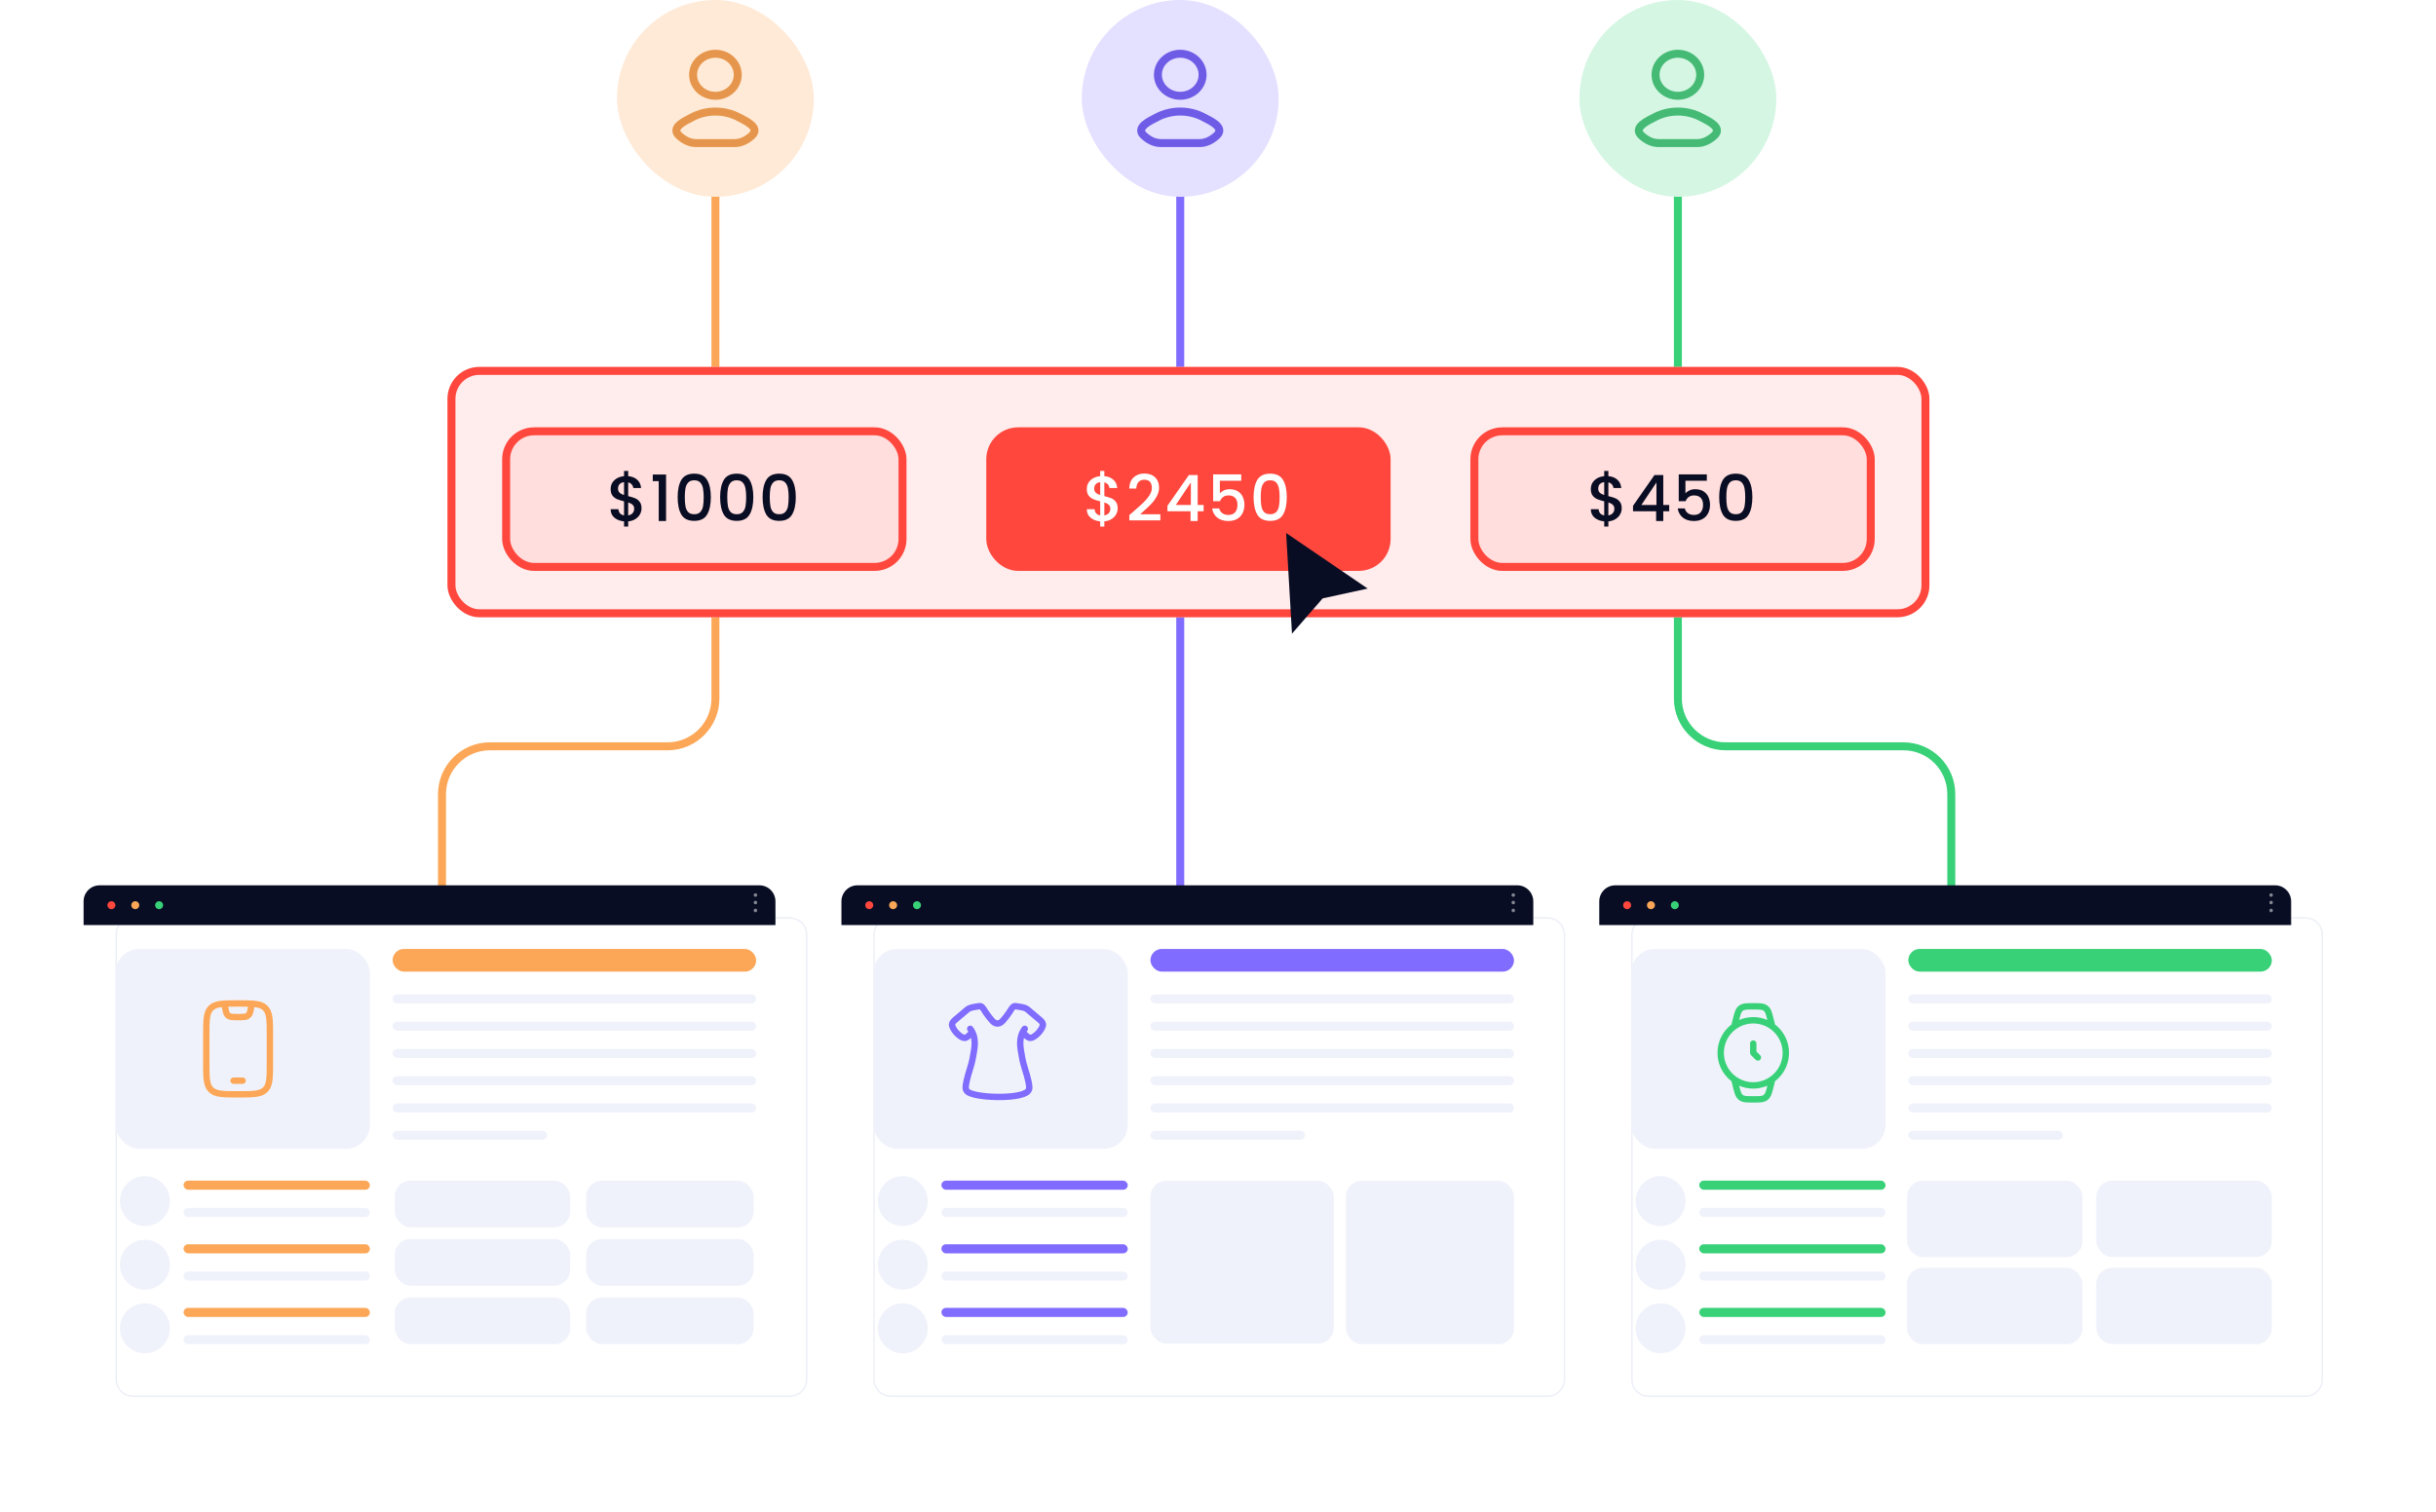 <svg width="612" height="380" viewBox="0 0 612 380" fill="none" xmlns="http://www.w3.org/2000/svg">
<path d="M296.514 45.337L296.514 229.433" stroke="#806CFE" stroke-width="2.004"/>
<path d="M421.534 45.337L421.534 175.506C421.534 182.147 426.918 187.53 433.559 187.53L478.202 187.53C484.843 187.53 490.226 192.914 490.226 199.555L490.226 233.554" stroke="#38D178" stroke-width="2.004"/>
<path d="M179.737 45.337L179.737 175.506C179.737 182.147 174.353 187.53 167.712 187.53L123.069 187.53C116.428 187.53 111.044 192.914 111.044 199.555L111.044 233.554" stroke="#FCA757" stroke-width="2.004"/>
<g filter="url(#filter0_b_9873_58403)">
<rect x="112.418" y="92.191" width="372.314" height="62.911" rx="8.017" fill="#FFEDED"/>
<rect x="113.42" y="93.193" width="370.309" height="60.907" rx="7.015" stroke="#FF473D" stroke-width="2.004"/>
</g>
<rect x="127.159" y="108.379" width="99.58" height="34.071" rx="7.015" fill="#FA534B" fill-opacity="0.1"/>
<rect x="127.159" y="108.379" width="99.58" height="34.071" rx="7.015" stroke="#FF473D" stroke-width="2.004"/>
<path d="M161.172 127.739C161.172 128.274 161.038 128.776 160.771 129.246C160.514 129.717 160.13 130.112 159.617 130.433C159.114 130.753 158.516 130.946 157.821 131.01V132.309H156.779V131.01C155.774 130.914 154.962 130.598 154.342 130.064C153.722 129.53 153.412 128.824 153.412 127.948H155.368C155.4 128.365 155.533 128.712 155.769 128.99C156.004 129.257 156.34 129.428 156.779 129.503V125.976C156.063 125.794 155.48 125.612 155.031 125.43C154.582 125.238 154.197 124.939 153.877 124.533C153.567 124.126 153.412 123.571 153.412 122.865C153.412 121.978 153.722 121.246 154.342 120.669C154.962 120.081 155.774 119.739 156.779 119.642V118.344H157.821V119.642C158.761 119.728 159.515 120.027 160.082 120.54C160.659 121.043 160.985 121.737 161.06 122.625H159.103C159.071 122.293 158.943 121.999 158.719 121.743C158.494 121.476 158.195 121.294 157.821 121.198V124.661C158.537 124.832 159.12 125.014 159.568 125.206C160.017 125.388 160.397 125.682 160.707 126.088C161.017 126.483 161.172 127.034 161.172 127.739ZM155.272 122.769C155.272 123.207 155.4 123.549 155.656 123.795C155.924 124.041 156.298 124.239 156.779 124.388V121.15C156.319 121.203 155.95 121.369 155.672 121.647C155.405 121.925 155.272 122.299 155.272 122.769ZM157.821 129.503C158.291 129.428 158.66 129.241 158.927 128.942C159.194 128.632 159.328 128.263 159.328 127.835C159.328 127.408 159.194 127.077 158.927 126.841C158.671 126.596 158.302 126.398 157.821 126.248V129.503ZM164 120.893V119.226H167.335V130.914H165.491V120.893H164ZM170.247 124.917C170.247 123.068 170.557 121.625 171.176 120.588C171.807 119.541 172.887 119.017 174.415 119.017C175.944 119.017 177.018 119.541 177.638 120.588C178.268 121.625 178.584 123.068 178.584 124.917C178.584 126.788 178.268 128.252 177.638 129.31C177.018 130.358 175.944 130.882 174.415 130.882C172.887 130.882 171.807 130.358 171.176 129.31C170.557 128.252 170.247 126.788 170.247 124.917ZM176.788 124.917C176.788 124.052 176.729 123.319 176.612 122.721C176.505 122.122 176.28 121.636 175.938 121.262C175.596 120.877 175.089 120.685 174.415 120.685C173.742 120.685 173.234 120.877 172.892 121.262C172.55 121.636 172.32 122.122 172.203 122.721C172.096 123.319 172.042 124.052 172.042 124.917C172.042 125.815 172.096 126.569 172.203 127.178C172.309 127.787 172.534 128.279 172.876 128.653C173.229 129.027 173.742 129.214 174.415 129.214C175.089 129.214 175.596 129.027 175.938 128.653C176.291 128.279 176.521 127.787 176.628 127.178C176.735 126.569 176.788 125.815 176.788 124.917ZM180.919 124.917C180.919 123.068 181.229 121.625 181.849 120.588C182.479 119.541 183.559 119.017 185.087 119.017C186.616 119.017 187.69 119.541 188.31 120.588C188.941 121.625 189.256 123.068 189.256 124.917C189.256 126.788 188.941 128.252 188.31 129.31C187.69 130.358 186.616 130.882 185.087 130.882C183.559 130.882 182.479 130.358 181.849 129.31C181.229 128.252 180.919 126.788 180.919 124.917ZM187.46 124.917C187.46 124.052 187.401 123.319 187.284 122.721C187.177 122.122 186.952 121.636 186.61 121.262C186.268 120.877 185.761 120.685 185.087 120.685C184.414 120.685 183.906 120.877 183.564 121.262C183.222 121.636 182.992 122.122 182.875 122.721C182.768 123.319 182.714 124.052 182.714 124.917C182.714 125.815 182.768 126.569 182.875 127.178C182.982 127.787 183.206 128.279 183.548 128.653C183.901 129.027 184.414 129.214 185.087 129.214C185.761 129.214 186.268 129.027 186.61 128.653C186.963 128.279 187.193 127.787 187.3 127.178C187.407 126.569 187.46 125.815 187.46 124.917ZM191.591 124.917C191.591 123.068 191.901 121.625 192.521 120.588C193.151 119.541 194.231 119.017 195.759 119.017C197.288 119.017 198.362 119.541 198.982 120.588C199.613 121.625 199.928 123.068 199.928 124.917C199.928 126.788 199.613 128.252 198.982 129.31C198.362 130.358 197.288 130.882 195.759 130.882C194.231 130.882 193.151 130.358 192.521 129.31C191.901 128.252 191.591 126.788 191.591 124.917ZM198.132 124.917C198.132 124.052 198.073 123.319 197.956 122.721C197.849 122.122 197.625 121.636 197.283 121.262C196.94 120.877 196.433 120.685 195.759 120.685C195.086 120.685 194.578 120.877 194.236 121.262C193.894 121.636 193.664 122.122 193.547 122.721C193.44 123.319 193.386 124.052 193.386 124.917C193.386 125.815 193.44 126.569 193.547 127.178C193.654 127.787 193.878 128.279 194.22 128.653C194.573 129.027 195.086 129.214 195.759 129.214C196.433 129.214 196.94 129.027 197.283 128.653C197.635 128.279 197.865 127.787 197.972 127.178C198.079 126.569 198.132 125.815 198.132 124.917Z" fill="#090D23"/>
<rect x="248.785" y="108.379" width="99.58" height="34.071" rx="7.015" fill="#FF473D"/>
<rect x="248.785" y="108.379" width="99.58" height="34.071" rx="7.015" stroke="#FF473D" stroke-width="2.004"/>
<path d="M280.797 127.739C280.797 128.274 280.664 128.776 280.397 129.246C280.14 129.717 279.755 130.112 279.242 130.433C278.74 130.753 278.141 130.946 277.447 131.01V132.309H276.404V131.01C275.4 130.914 274.587 130.598 273.967 130.064C273.347 129.53 273.037 128.824 273.037 127.948H274.993C275.026 128.365 275.159 128.712 275.394 128.99C275.629 129.257 275.966 129.428 276.404 129.503V125.976C275.688 125.794 275.106 125.612 274.657 125.43C274.208 125.238 273.823 124.939 273.502 124.533C273.192 124.126 273.037 123.571 273.037 122.865C273.037 121.978 273.347 121.246 273.967 120.669C274.587 120.081 275.4 119.739 276.404 119.642V118.344H277.447V119.642C278.387 119.728 279.141 120.027 279.707 120.54C280.284 121.043 280.61 121.737 280.685 122.625H278.729C278.697 122.293 278.569 121.999 278.344 121.743C278.12 121.476 277.821 121.294 277.447 121.198V124.661C278.163 124.832 278.745 125.014 279.194 125.206C279.643 125.388 280.023 125.682 280.333 126.088C280.643 126.483 280.797 127.034 280.797 127.739ZM274.897 122.769C274.897 123.207 275.026 123.549 275.282 123.795C275.549 124.041 275.923 124.239 276.404 124.388V121.15C275.945 121.203 275.576 121.369 275.298 121.647C275.031 121.925 274.897 122.299 274.897 122.769ZM277.447 129.503C277.917 129.428 278.286 129.241 278.553 128.942C278.82 128.632 278.954 128.263 278.954 127.835C278.954 127.408 278.82 127.077 278.553 126.841C278.296 126.596 277.928 126.398 277.447 126.248V129.503ZM284.876 128.429C285.902 127.542 286.709 126.815 287.297 126.248C287.896 125.671 288.393 125.072 288.788 124.452C289.184 123.832 289.382 123.213 289.382 122.593C289.382 121.951 289.227 121.449 288.917 121.085C288.617 120.722 288.142 120.54 287.49 120.54C286.859 120.54 286.367 120.743 286.015 121.15C285.672 121.545 285.491 122.08 285.469 122.753H283.706C283.738 121.534 284.101 120.604 284.796 119.963C285.501 119.311 286.394 118.985 287.474 118.985C288.639 118.985 289.547 119.306 290.199 119.947C290.862 120.588 291.193 121.444 291.193 122.512C291.193 123.282 290.996 124.025 290.6 124.741C290.215 125.447 289.75 126.082 289.205 126.649C288.671 127.205 287.987 127.851 287.153 128.589L286.431 129.23H291.514V130.753H283.722V129.423L284.876 128.429ZM293.296 128.477V127.098L298.683 119.37H300.896V126.889H302.387V128.477H300.896V130.914H299.1V128.477H293.296ZM299.18 121.23L295.396 126.889H299.18V121.23ZM311.838 120.797H306.467V123.987C306.691 123.688 307.022 123.437 307.461 123.234C307.91 123.031 308.385 122.929 308.888 122.929C309.785 122.929 310.512 123.122 311.068 123.506C311.635 123.891 312.035 124.378 312.271 124.966C312.516 125.553 312.639 126.173 312.639 126.825C312.639 127.616 312.484 128.322 312.174 128.942C311.875 129.551 311.421 130.032 310.812 130.385C310.213 130.737 309.476 130.914 308.599 130.914C307.434 130.914 306.499 130.625 305.793 130.048C305.088 129.471 304.666 128.707 304.527 127.755H306.306C306.424 128.258 306.686 128.658 307.092 128.958C307.498 129.246 308.006 129.391 308.615 129.391C309.374 129.391 309.94 129.161 310.315 128.701C310.699 128.242 310.892 127.632 310.892 126.873C310.892 126.104 310.699 125.516 310.315 125.11C309.93 124.693 309.363 124.485 308.615 124.485C308.091 124.485 307.648 124.618 307.284 124.885C306.932 125.142 306.675 125.495 306.515 125.944H304.783V119.194H311.838V120.797ZM314.943 124.917C314.943 123.068 315.253 121.625 315.873 120.588C316.503 119.541 317.583 119.017 319.112 119.017C320.64 119.017 321.714 119.541 322.334 120.588C322.965 121.625 323.28 123.068 323.28 124.917C323.28 126.788 322.965 128.252 322.334 129.31C321.714 130.358 320.64 130.882 319.112 130.882C317.583 130.882 316.503 130.358 315.873 129.31C315.253 128.252 314.943 126.788 314.943 124.917ZM321.484 124.917C321.484 124.052 321.426 123.319 321.308 122.721C321.201 122.122 320.977 121.636 320.635 121.262C320.293 120.877 319.785 120.685 319.112 120.685C318.438 120.685 317.93 120.877 317.588 121.262C317.246 121.636 317.017 122.122 316.899 122.721C316.792 123.319 316.739 124.052 316.739 124.917C316.739 125.815 316.792 126.569 316.899 127.178C317.006 127.787 317.23 128.279 317.572 128.653C317.925 129.027 318.438 129.214 319.112 129.214C319.785 129.214 320.293 129.027 320.635 128.653C320.987 128.279 321.217 127.787 321.324 127.178C321.431 126.569 321.484 125.815 321.484 124.917Z" fill="white"/>
<rect x="370.411" y="108.379" width="99.58" height="34.071" rx="7.015" fill="#FA534B" fill-opacity="0.1"/>
<rect x="370.411" y="108.379" width="99.58" height="34.071" rx="7.015" stroke="#FF473D" stroke-width="2.004"/>
<path d="M407.423 127.739C407.423 128.274 407.29 128.776 407.023 129.246C406.766 129.717 406.381 130.112 405.868 130.433C405.366 130.753 404.767 130.946 404.073 131.01V132.309H403.03V131.01C402.026 130.914 401.213 130.598 400.593 130.064C399.973 129.53 399.663 128.824 399.663 127.948H401.619C401.652 128.365 401.785 128.712 402.02 128.99C402.255 129.257 402.592 129.428 403.03 129.503V125.976C402.314 125.794 401.732 125.612 401.283 125.43C400.834 125.238 400.449 124.939 400.128 124.533C399.818 124.126 399.663 123.571 399.663 122.865C399.663 121.978 399.973 121.246 400.593 120.669C401.213 120.081 402.026 119.739 403.03 119.642V118.344H404.073V119.642C405.013 119.728 405.767 120.027 406.333 120.54C406.91 121.043 407.236 121.737 407.311 122.625H405.355C405.323 122.293 405.195 121.999 404.97 121.743C404.746 121.476 404.447 121.294 404.073 121.198V124.661C404.789 124.832 405.371 125.014 405.82 125.206C406.269 125.388 406.649 125.682 406.959 126.088C407.268 126.483 407.423 127.034 407.423 127.739ZM401.523 122.769C401.523 123.207 401.652 123.549 401.908 123.795C402.175 124.041 402.549 124.239 403.03 124.388V121.15C402.571 121.203 402.202 121.369 401.924 121.647C401.657 121.925 401.523 122.299 401.523 122.769ZM404.073 129.503C404.543 129.428 404.912 129.241 405.179 128.942C405.446 128.632 405.58 128.263 405.58 127.835C405.58 127.408 405.446 127.077 405.179 126.841C404.922 126.596 404.554 126.398 404.073 126.248V129.503ZM410.268 128.477V127.098L415.655 119.37H417.867V126.889H419.358V128.477H417.867V130.914H416.072V128.477H410.268ZM416.152 121.23L412.368 126.889H416.152V121.23ZM428.809 120.797H423.438V123.987C423.663 123.688 423.994 123.437 424.432 123.234C424.881 123.031 425.357 122.929 425.859 122.929C426.757 122.929 427.484 123.122 428.04 123.506C428.606 123.891 429.007 124.378 429.242 124.966C429.488 125.553 429.611 126.173 429.611 126.825C429.611 127.616 429.456 128.322 429.146 128.942C428.847 129.551 428.392 130.032 427.783 130.385C427.185 130.737 426.447 130.914 425.571 130.914C424.406 130.914 423.47 130.625 422.765 130.048C422.059 129.471 421.637 128.707 421.498 127.755H423.278C423.395 128.258 423.657 128.658 424.064 128.958C424.47 129.246 424.977 129.391 425.587 129.391C426.346 129.391 426.912 129.161 427.286 128.701C427.671 128.242 427.863 127.632 427.863 126.873C427.863 126.104 427.671 125.516 427.286 125.11C426.901 124.693 426.335 124.485 425.587 124.485C425.063 124.485 424.619 124.618 424.256 124.885C423.903 125.142 423.647 125.495 423.486 125.944H421.755V119.194H428.809V120.797ZM431.915 124.917C431.915 123.068 432.225 121.625 432.844 120.588C433.475 119.541 434.555 119.017 436.083 119.017C437.612 119.017 438.686 119.541 439.306 120.588C439.936 121.625 440.252 123.068 440.252 124.917C440.252 126.788 439.936 128.252 439.306 129.31C438.686 130.358 437.612 130.882 436.083 130.882C434.555 130.882 433.475 130.358 432.844 129.31C432.225 128.252 431.915 126.788 431.915 124.917ZM438.456 124.917C438.456 124.052 438.397 123.319 438.28 122.721C438.173 122.122 437.948 121.636 437.606 121.262C437.264 120.877 436.757 120.685 436.083 120.685C435.41 120.685 434.902 120.877 434.56 121.262C434.218 121.636 433.988 122.122 433.871 122.721C433.764 123.319 433.71 124.052 433.71 124.917C433.71 125.815 433.764 126.569 433.871 127.178C433.977 127.787 434.202 128.279 434.544 128.653C434.897 129.027 435.41 129.214 436.083 129.214C436.757 129.214 437.264 129.027 437.606 128.653C437.959 128.279 438.189 127.787 438.296 127.178C438.403 126.569 438.456 125.815 438.456 124.917Z" fill="#090D23"/>
<g filter="url(#filter1_d_9873_58403)">
<path d="M211.394 226.849C211.394 224.425 213.36 222.46 215.784 222.46H380.821C383.245 222.46 385.211 224.425 385.211 226.849V338.612C385.211 341.035 383.245 343 380.821 343H215.784C213.36 343 211.394 341.035 211.394 338.612V226.849Z" fill="white"/>
</g>
<g filter="url(#filter2_d_9873_58403)">
<path fill-rule="evenodd" clip-rule="evenodd" d="M380.821 222.826H215.784C213.562 222.826 211.76 224.627 211.76 226.849V338.612C211.76 340.833 213.562 342.634 215.784 342.634H380.821C383.043 342.634 384.845 340.833 384.845 338.612V226.849C384.845 224.627 383.043 222.826 380.821 222.826ZM215.784 222.46C213.36 222.46 211.394 224.425 211.394 226.849V338.612C211.394 341.035 213.36 343 215.784 343H380.821C383.245 343 385.211 341.035 385.211 338.612V226.849C385.211 224.425 383.245 222.46 380.821 222.46H215.784Z" fill="#EDEFF7"/>
</g>
<path d="M211.394 226.489C211.394 224.264 213.196 222.46 215.418 222.46H381.187C383.409 222.46 385.211 224.264 385.211 226.489V232.45H211.394V226.489Z" fill="#090D23"/>
<path d="M380.184 225.348C379.94 225.348 379.743 225.15 379.743 224.906C379.743 224.662 379.94 224.465 380.184 224.465C380.428 224.465 380.626 224.662 380.626 224.906C380.626 225.15 380.428 225.348 380.184 225.348Z" fill="white" fill-opacity="0.5"/>
<path d="M380.184 227.226C379.94 227.226 379.743 227.028 379.743 226.784C379.743 226.54 379.94 226.343 380.184 226.343C380.428 226.343 380.626 226.54 380.626 226.784C380.626 227.028 380.428 227.226 380.184 227.226Z" fill="white" fill-opacity="0.5"/>
<path d="M380.184 229.215C379.94 229.215 379.743 229.017 379.743 228.773C379.743 228.529 379.94 228.331 380.184 228.331C380.428 228.331 380.626 228.529 380.626 228.773C380.626 229.017 380.428 229.215 380.184 229.215Z" fill="white" fill-opacity="0.5"/>
<path d="M231.375 227.455C231.375 228.007 230.927 228.454 230.376 228.454C229.824 228.454 229.377 228.007 229.377 227.455C229.377 226.903 229.824 226.456 230.376 226.456C230.927 226.456 231.375 226.903 231.375 227.455Z" fill="#38D178"/>
<path d="M225.38 227.455C225.38 228.007 224.932 228.454 224.381 228.454C223.829 228.454 223.382 228.007 223.382 227.455C223.382 226.903 223.829 226.456 224.381 226.456C224.932 226.456 225.38 226.903 225.38 227.455Z" fill="#FCA757"/>
<path d="M219.385 227.455C219.385 228.007 218.938 228.454 218.386 228.454C217.834 228.454 217.387 228.007 217.387 227.455C217.387 226.903 217.834 226.456 218.386 226.456C218.938 226.456 219.385 226.903 219.385 227.455Z" fill="#FF473D"/>
<rect x="219.387" y="238.444" width="63.935" height="50.234" rx="6.012" fill="#F0F2FB"/>
<path d="M244.057 259.617C243.238 260.407 242.828 260.802 242.329 260.798C241.161 260.788 239.1 258.519 239.187 257.357C239.222 256.887 239.64 256.534 240.476 255.829L242.984 253.713C243.726 253.087 244.747 253.062 245.674 252.884C246.044 252.812 246.229 252.777 246.393 252.84C246.923 253.045 247.36 254.009 247.676 254.444C249.006 256.276 249.671 257.191 250.6 257.191C251.529 257.191 252.194 256.276 253.523 254.444C253.839 254.009 254.276 253.045 254.806 252.84C254.971 252.777 255.156 252.812 255.525 252.884C256.489 253.069 257.44 253.059 258.215 253.713L260.723 255.829C261.56 256.534 261.978 256.887 262.013 257.357C262.099 258.519 260.038 260.788 258.87 260.798C258.371 260.802 257.962 260.407 257.142 259.617M243.75 258.515C245.462 260.798 244.841 263.288 244.433 265.613C244.001 268.067 243.274 269.56 242.859 271.575C242.575 272.959 242.432 273.65 242.99 274.235C244.563 275.887 256.232 276.311 258.209 274.235C258.767 273.65 258.624 272.959 258.339 271.575C257.925 269.56 257.197 268.067 256.766 265.613C256.357 263.288 255.736 260.798 257.449 258.515" stroke="#806CFE" stroke-width="1.603" stroke-linecap="round" stroke-linejoin="round"/>
<rect x="289.03" y="238.444" width="91.335" height="5.708" rx="2.854" fill="#806CFE"/>
<rect x="289.03" y="249.861" width="91.335" height="2.283" rx="1.142" fill="#F0F2FB"/>
<rect x="289.03" y="256.711" width="91.335" height="2.283" rx="1.142" fill="#F0F2FB"/>
<rect x="289.03" y="263.561" width="91.335" height="2.283" rx="1.142" fill="#F0F2FB"/>
<rect x="289.03" y="270.411" width="91.335" height="2.283" rx="1.142" fill="#F0F2FB"/>
<rect x="289.03" y="277.261" width="91.335" height="2.283" rx="1.142" fill="#F0F2FB"/>
<rect x="289.03" y="284.112" width="38.817" height="2.283" rx="1.142" fill="#F0F2FB"/>
<rect x="289.01" y="296.694" width="46.095" height="40.926" rx="4.008" fill="#F0F2FB"/>
<rect x="338.122" y="296.694" width="42.242" height="41.077" rx="4.008" fill="#F0F2FB"/>
<rect x="236.512" y="296.67" width="46.809" height="2.283" rx="1.142" fill="#806CFE"/>
<rect x="236.512" y="303.52" width="46.809" height="2.283" rx="1.142" fill="#F0F2FB"/>
<circle cx="226.808" cy="301.808" r="6.279" fill="#F0F2FB"/>
<rect x="236.512" y="312.654" width="46.809" height="2.283" rx="1.142" fill="#806CFE"/>
<rect x="236.512" y="319.503" width="46.809" height="2.283" rx="1.142" fill="#F0F2FB"/>
<circle cx="226.808" cy="317.791" r="6.279" fill="#F0F2FB"/>
<rect x="236.512" y="328.637" width="46.809" height="2.283" rx="1.142" fill="#806CFE"/>
<rect x="236.512" y="335.487" width="46.809" height="2.283" rx="1.142" fill="#F0F2FB"/>
<circle cx="226.808" cy="333.775" r="6.279" fill="#F0F2FB"/>
<g filter="url(#filter3_d_9873_58403)">
<path d="M401.788 226.849C401.788 224.425 403.754 222.46 406.178 222.46H571.215C573.639 222.46 575.605 224.425 575.605 226.849V338.612C575.605 341.035 573.639 343 571.215 343H406.178C403.754 343 401.788 341.035 401.788 338.612V226.849Z" fill="white"/>
</g>
<g filter="url(#filter4_d_9873_58403)">
<path fill-rule="evenodd" clip-rule="evenodd" d="M571.215 222.826H406.178C403.956 222.826 402.154 224.627 402.154 226.849V338.612C402.154 340.833 403.956 342.634 406.178 342.634H571.215C573.437 342.634 575.239 340.833 575.239 338.612V226.849C575.239 224.627 573.437 222.826 571.215 222.826ZM406.178 222.46C403.754 222.46 401.788 224.425 401.788 226.849V338.612C401.788 341.035 403.754 343 406.178 343H571.215C573.639 343 575.605 341.035 575.605 338.612V226.849C575.605 224.425 573.639 222.46 571.215 222.46H406.178Z" fill="#EDEFF7"/>
</g>
<path d="M401.788 226.489C401.788 224.264 403.59 222.46 405.812 222.46H571.581C573.803 222.46 575.605 224.264 575.605 226.489V232.45H401.788V226.489Z" fill="#090D23"/>
<path d="M570.58 225.348C570.336 225.348 570.138 225.15 570.138 224.906C570.138 224.662 570.336 224.465 570.58 224.465C570.824 224.465 571.021 224.662 571.021 224.906C571.021 225.15 570.824 225.348 570.58 225.348Z" fill="white" fill-opacity="0.5"/>
<path d="M570.579 227.226C570.335 227.226 570.138 227.028 570.138 226.784C570.138 226.54 570.335 226.343 570.579 226.343C570.823 226.343 571.021 226.54 571.021 226.784C571.021 227.028 570.823 227.226 570.579 227.226Z" fill="white" fill-opacity="0.5"/>
<path d="M570.579 229.215C570.335 229.215 570.138 229.017 570.138 228.773C570.138 228.529 570.335 228.331 570.579 228.331C570.823 228.331 571.021 228.529 571.021 228.773C571.021 229.017 570.823 229.215 570.579 229.215Z" fill="white" fill-opacity="0.5"/>
<path d="M421.769 227.455C421.769 228.007 421.321 228.454 420.77 228.454C420.218 228.454 419.771 228.007 419.771 227.455C419.771 226.903 420.218 226.456 420.77 226.456C421.321 226.456 421.769 226.903 421.769 227.455Z" fill="#38D178"/>
<path d="M415.774 227.455C415.774 228.007 415.327 228.454 414.775 228.454C414.223 228.454 413.776 228.007 413.776 227.455C413.776 226.903 414.223 226.456 414.775 226.456C415.327 226.456 415.774 226.903 415.774 227.455Z" fill="#FCA757"/>
<path d="M409.78 227.455C409.78 228.007 409.332 228.454 408.781 228.454C408.229 228.454 407.782 228.007 407.782 227.455C407.782 226.903 408.229 226.456 408.781 226.456C409.332 226.456 409.78 226.903 409.78 227.455Z" fill="#FF473D"/>
<rect x="409.779" y="238.444" width="63.935" height="50.234" rx="6.012" fill="#F0F2FB"/>
<path d="M444.831 256.265L445.609 256.07V256.07L444.831 256.265ZM436.115 256.265L436.893 256.459L436.115 256.265ZM443.495 253.285L443.036 253.942L443.036 253.942L443.495 253.285ZM443.688 253.435L444.214 252.83L444.214 252.83L443.688 253.435ZM437.451 253.285L437.91 253.942H437.91L437.451 253.285ZM437.258 253.435L436.732 252.83L436.732 252.83L437.258 253.435ZM436.115 272.841L436.893 272.647L436.115 272.841ZM444.831 272.841L445.609 273.036L444.831 272.841ZM437.451 275.821L437.91 275.165L437.91 275.165L437.451 275.821ZM437.258 275.671L437.784 275.066H437.784L437.258 275.671ZM443.495 275.821L443.955 276.478L443.955 276.478L443.495 275.821ZM443.688 275.671L444.214 276.276H444.214L443.688 275.671ZM440.473 264.559H439.671C439.671 264.772 439.756 264.977 439.907 265.127L440.473 264.559ZM441.275 262.215C441.275 261.772 440.916 261.413 440.473 261.413C440.03 261.413 439.671 261.772 439.671 262.215H441.275ZM441.077 266.291C441.39 266.603 441.898 266.602 442.21 266.288C442.523 265.974 442.521 265.466 442.207 265.154L441.077 266.291ZM447.855 264.553C447.855 268.63 444.55 271.935 440.473 271.935V273.538C445.435 273.538 449.458 269.516 449.458 264.553H447.855ZM440.473 271.935C436.396 271.935 433.091 268.63 433.091 264.553H431.488C431.488 269.516 435.51 273.538 440.473 273.538V271.935ZM433.091 264.553C433.091 260.476 436.396 257.171 440.473 257.171V255.568C435.51 255.568 431.488 259.591 431.488 264.553H433.091ZM440.473 257.171C444.55 257.171 447.855 260.476 447.855 264.553H449.458C449.458 259.591 445.435 255.568 440.473 255.568V257.171ZM444.053 256.459L444.372 257.733L445.927 257.344L445.609 256.07L444.053 256.459ZM436.574 257.733L436.893 256.459L435.337 256.07L435.019 257.344L436.574 257.733ZM440.473 253.664C441.297 253.664 441.85 253.665 442.274 253.712C442.68 253.757 442.885 253.836 443.036 253.942L443.955 252.628C443.502 252.311 443.002 252.179 442.45 252.118C441.918 252.06 441.261 252.061 440.473 252.061V253.664ZM445.609 256.07C445.417 255.306 445.259 254.669 445.073 254.166C444.88 253.646 444.631 253.193 444.214 252.83L443.162 254.04C443.301 254.161 443.428 254.34 443.57 254.723C443.718 255.124 443.853 255.66 444.053 256.459L445.609 256.07ZM443.036 253.942C443.079 253.972 443.122 254.005 443.162 254.04L444.214 252.83C444.131 252.758 444.045 252.691 443.955 252.628L443.036 253.942ZM440.473 252.061C439.685 252.061 439.028 252.06 438.496 252.118C437.944 252.179 437.444 252.311 436.991 252.628L437.91 253.942C438.061 253.836 438.266 253.757 438.671 253.712C439.096 253.665 439.649 253.664 440.473 253.664V252.061ZM436.893 256.459C437.093 255.66 437.228 255.124 437.376 254.723C437.518 254.34 437.645 254.161 437.784 254.04L436.732 252.83C436.315 253.193 436.066 253.646 435.873 254.166C435.687 254.669 435.528 255.306 435.337 256.07L436.893 256.459ZM436.991 252.628C436.901 252.691 436.815 252.758 436.732 252.83L437.784 254.04C437.824 254.005 437.866 253.972 437.91 253.942L436.991 252.628ZM436.893 272.647L436.574 271.373L435.019 271.762L435.337 273.036L436.893 272.647ZM444.372 271.373L444.053 272.647L445.609 273.036L445.927 271.762L444.372 271.373ZM440.473 275.442C439.649 275.442 439.096 275.441 438.671 275.394C438.266 275.35 438.061 275.27 437.91 275.165L436.991 276.478C437.444 276.795 437.944 276.927 438.496 276.988C439.028 277.047 439.685 277.046 440.473 277.046V275.442ZM435.337 273.036C435.528 273.801 435.687 274.438 435.873 274.94C436.066 275.46 436.315 275.914 436.732 276.276L437.784 275.066C437.645 274.945 437.518 274.766 437.376 274.383C437.228 273.983 437.093 273.447 436.893 272.647L435.337 273.036ZM437.91 275.165C437.866 275.134 437.824 275.101 437.784 275.066L436.732 276.276C436.815 276.348 436.901 276.416 436.991 276.478L437.91 275.165ZM440.473 277.046C441.261 277.046 441.918 277.047 442.45 276.988C443.002 276.927 443.502 276.795 443.955 276.478L443.036 275.165C442.885 275.27 442.68 275.35 442.274 275.394C441.85 275.441 441.297 275.442 440.473 275.442V277.046ZM444.053 272.647C443.853 273.447 443.718 273.983 443.57 274.383C443.428 274.766 443.301 274.945 443.162 275.066L444.214 276.276C444.631 275.914 444.88 275.46 445.073 274.94C445.259 274.438 445.417 273.801 445.609 273.036L444.053 272.647ZM443.955 276.478C444.045 276.416 444.131 276.348 444.214 276.276L443.162 275.066C443.122 275.101 443.079 275.134 443.036 275.165L443.955 276.478ZM441.275 264.559V262.215H439.671V264.559H441.275ZM442.207 265.154L441.038 263.991L439.907 265.127L441.077 266.291L442.207 265.154Z" fill="#38D178"/>
<rect x="479.422" y="238.444" width="91.335" height="5.708" rx="2.854" fill="#38D178"/>
<rect x="479.422" y="249.861" width="91.335" height="2.283" rx="1.142" fill="#F0F2FB"/>
<rect x="479.422" y="256.711" width="91.335" height="2.283" rx="1.142" fill="#F0F2FB"/>
<rect x="479.422" y="263.561" width="91.335" height="2.283" rx="1.142" fill="#F0F2FB"/>
<rect x="479.422" y="270.411" width="91.335" height="2.283" rx="1.142" fill="#F0F2FB"/>
<rect x="479.422" y="277.261" width="91.335" height="2.283" rx="1.142" fill="#F0F2FB"/>
<rect x="479.422" y="284.112" width="38.817" height="2.283" rx="1.142" fill="#F0F2FB"/>
<rect x="479.098" y="296.694" width="44.091" height="19.201" rx="4.008" fill="#F0F2FB"/>
<rect x="479.098" y="318.57" width="44.091" height="19.201" rx="4.008" fill="#F0F2FB"/>
<rect x="526.666" y="296.67" width="44.091" height="19.201" rx="4.008" fill="#F0F2FB"/>
<rect x="526.666" y="318.57" width="44.091" height="19.201" rx="4.008" fill="#F0F2FB"/>
<rect x="426.903" y="296.67" width="46.809" height="2.283" rx="1.142" fill="#38D178"/>
<rect x="426.903" y="303.52" width="46.809" height="2.283" rx="1.142" fill="#F0F2FB"/>
<circle cx="417.198" cy="301.808" r="6.279" fill="#F0F2FB"/>
<rect x="426.903" y="312.654" width="46.809" height="2.283" rx="1.142" fill="#38D178"/>
<rect x="426.903" y="319.503" width="46.809" height="2.283" rx="1.142" fill="#F0F2FB"/>
<circle cx="417.198" cy="317.791" r="6.279" fill="#F0F2FB"/>
<rect x="426.903" y="328.637" width="46.809" height="2.283" rx="1.142" fill="#38D178"/>
<rect x="426.903" y="335.487" width="46.809" height="2.283" rx="1.142" fill="#F0F2FB"/>
<circle cx="417.198" cy="333.775" r="6.279" fill="#F0F2FB"/>
<g filter="url(#filter5_d_9873_58403)">
<path d="M21 226.849C21 224.425 22.965 222.46 25.39 222.46H190.427C192.851 222.46 194.817 224.425 194.817 226.849V338.612C194.817 341.035 192.851 343 190.427 343H25.39C22.965 343 21 341.035 21 338.612V226.849Z" fill="white"/>
</g>
<g filter="url(#filter6_d_9873_58403)">
<path fill-rule="evenodd" clip-rule="evenodd" d="M190.427 222.826H25.39C23.168 222.826 21.366 224.627 21.366 226.849V338.612C21.366 340.833 23.168 342.634 25.39 342.634H190.427C192.649 342.634 194.451 340.833 194.451 338.612V226.849C194.451 224.627 192.649 222.826 190.427 222.826ZM25.39 222.46C22.965 222.46 21 224.425 21 226.849V338.612C21 341.035 22.965 343 25.39 343H190.427C192.851 343 194.817 341.035 194.817 338.612V226.849C194.817 224.425 192.851 222.46 190.427 222.46H25.39Z" fill="#EDEFF7"/>
</g>
<path d="M21 226.489C21 224.264 22.802 222.46 25.024 222.46H190.792C193.015 222.46 194.817 224.264 194.817 226.489V232.45H21V226.489Z" fill="#090D23"/>
<path d="M189.791 225.348C189.547 225.348 189.349 225.15 189.349 224.906C189.349 224.662 189.547 224.465 189.791 224.465C190.035 224.465 190.233 224.662 190.233 224.906C190.233 225.15 190.035 225.348 189.791 225.348Z" fill="white" fill-opacity="0.5"/>
<path d="M189.791 227.226C189.547 227.226 189.349 227.028 189.349 226.784C189.349 226.54 189.547 226.343 189.791 226.343C190.035 226.343 190.233 226.54 190.233 226.784C190.233 227.028 190.035 227.226 189.791 227.226Z" fill="white" fill-opacity="0.5"/>
<path d="M189.791 229.215C189.547 229.215 189.349 229.017 189.349 228.773C189.349 228.529 189.547 228.331 189.791 228.331C190.035 228.331 190.233 228.529 190.233 228.773C190.233 229.017 190.035 229.215 189.791 229.215Z" fill="white" fill-opacity="0.5"/>
<path d="M40.978 227.455C40.978 228.007 40.531 228.454 39.979 228.454C39.428 228.454 38.98 228.007 38.98 227.455C38.98 226.903 39.428 226.456 39.979 226.456C40.531 226.456 40.978 226.903 40.978 227.455Z" fill="#38D178"/>
<path d="M34.986 227.455C34.986 228.007 34.538 228.454 33.987 228.454C33.435 228.454 32.988 228.007 32.988 227.455C32.988 226.903 33.435 226.456 33.987 226.456C34.538 226.456 34.986 226.903 34.986 227.455Z" fill="#FCA757"/>
<path d="M28.992 227.455C28.992 228.007 28.545 228.454 27.994 228.454C27.442 228.454 26.995 228.007 26.995 227.455C26.995 226.903 27.442 226.456 27.994 226.456C28.545 226.456 28.992 226.903 28.992 227.455Z" fill="#FF473D"/>
<rect x="28.992" y="238.444" width="63.935" height="50.234" rx="6.012" fill="#F0F2FB"/>
<path d="M58.676 270.751C58.233 270.751 57.874 271.11 57.874 271.553C57.874 271.996 58.233 272.355 58.676 272.355V270.751ZM60.959 272.355C61.402 272.355 61.761 271.996 61.761 271.553C61.761 271.11 61.402 270.751 60.959 270.751V272.355ZM56.494 252.754L55.703 252.886L56.494 252.754ZM63.141 252.754L62.35 252.622V252.622L63.141 252.754ZM62.358 255.138L62.89 255.738V255.738L62.358 255.138ZM57.278 255.138L56.745 255.738L56.745 255.738L57.278 255.138ZM67.008 260.136V266.986H68.611V260.136H67.008ZM52.627 266.986V260.136H51.024V266.986H52.627ZM59.818 274.176C57.911 274.176 56.562 274.175 55.54 274.037C54.541 273.903 53.974 273.652 53.563 273.241L52.429 274.375C53.188 275.134 54.149 275.468 55.326 275.626C56.48 275.781 57.956 275.78 59.818 275.78V274.176ZM51.024 266.986C51.024 268.847 51.022 270.324 51.178 271.478C51.336 272.655 51.67 273.616 52.429 274.375L53.563 273.241C53.151 272.829 52.901 272.263 52.767 271.264C52.629 270.242 52.627 268.893 52.627 266.986H51.024ZM67.008 266.986C67.008 268.893 67.006 270.242 66.868 271.264C66.734 272.263 66.484 272.829 66.072 273.241L67.206 274.375C67.965 273.616 68.299 272.655 68.457 271.478C68.613 270.324 68.611 268.847 68.611 266.986H67.008ZM59.818 275.78C61.678 275.78 63.155 275.781 64.309 275.626C65.486 275.468 66.447 275.134 67.206 274.375L66.072 273.241C65.661 273.652 65.094 273.903 64.095 274.037C63.073 274.175 61.724 274.176 59.818 274.176V275.78ZM59.818 252.946C61.724 252.946 63.073 252.948 64.095 253.085C65.094 253.219 65.661 253.47 66.072 253.882L67.206 252.748C66.447 251.989 65.486 251.654 64.309 251.496C63.155 251.341 61.678 251.343 59.818 251.343V252.946ZM68.611 260.136C68.611 258.275 68.613 256.799 68.457 255.645C68.299 254.468 67.965 253.507 67.206 252.748L66.072 253.882C66.484 254.293 66.734 254.859 66.868 255.858C67.006 256.881 67.008 258.23 67.008 260.136H68.611ZM59.818 251.343C57.956 251.343 56.48 251.341 55.326 251.496C54.149 251.654 53.188 251.989 52.429 252.748L53.563 253.882C53.974 253.47 54.541 253.219 55.54 253.085C56.562 252.948 57.911 252.946 59.818 252.946V251.343ZM52.627 260.136C52.627 258.23 52.629 256.881 52.767 255.858C52.901 254.859 53.151 254.293 53.563 253.882L52.429 252.748C51.67 253.507 51.336 254.468 51.178 255.645C51.022 256.799 51.024 258.275 51.024 260.136H52.627ZM58.676 272.355H60.959V270.751H58.676V272.355ZM55.602 252.276L55.703 252.886L57.285 252.622L57.183 252.012L55.602 252.276ZM63.932 252.886L64.033 252.276L62.452 252.012L62.35 252.622L63.932 252.886ZM62.35 252.622C62.237 253.302 62.162 253.742 62.067 254.065C61.978 254.368 61.897 254.475 61.825 254.538L62.89 255.738C63.272 255.399 63.471 254.974 63.606 254.516C63.734 254.079 63.825 253.527 63.932 252.886L62.35 252.622ZM55.703 252.886C55.81 253.527 55.901 254.079 56.029 254.516C56.164 254.974 56.364 255.399 56.745 255.738L57.809 254.538C57.738 254.475 57.657 254.368 57.568 254.065C57.473 253.742 57.398 253.302 57.285 252.622L55.703 252.886ZM59.818 254.768C59.101 254.768 58.645 254.763 58.31 254.717C58.002 254.674 57.887 254.607 57.809 254.538L56.745 255.738C57.141 256.088 57.596 256.237 58.091 256.305C58.559 256.37 59.137 256.371 59.818 256.371V254.768ZM59.818 256.371C60.498 256.371 61.076 256.37 61.544 256.305C62.038 256.237 62.494 256.088 62.89 255.738L61.825 254.538C61.748 254.607 61.633 254.674 61.325 254.717C60.99 254.763 60.534 254.768 59.818 254.768V256.371Z" fill="#FCA757"/>
<rect x="98.634" y="238.444" width="91.335" height="5.708" rx="2.854" fill="#FCA757"/>
<rect x="98.634" y="249.861" width="91.335" height="2.283" rx="1.142" fill="#F0F2FB"/>
<rect x="98.634" y="256.711" width="91.335" height="2.283" rx="1.142" fill="#F0F2FB"/>
<rect x="98.634" y="263.561" width="91.335" height="2.283" rx="1.142" fill="#F0F2FB"/>
<rect x="98.634" y="270.411" width="91.335" height="2.283" rx="1.142" fill="#F0F2FB"/>
<rect x="98.634" y="277.261" width="91.335" height="2.283" rx="1.142" fill="#F0F2FB"/>
<rect x="98.634" y="284.112" width="38.817" height="2.283" rx="1.142" fill="#F0F2FB"/>
<rect x="99.162" y="296.67" width="44.091" height="11.743" rx="4.008" fill="#F0F2FB"/>
<rect x="99.162" y="311.324" width="44.091" height="11.743" rx="4.008" fill="#F0F2FB"/>
<rect x="99.162" y="326.028" width="44.091" height="11.743" rx="4.008" fill="#F0F2FB"/>
<rect x="147.261" y="296.67" width="42.087" height="11.743" rx="4.008" fill="#F0F2FB"/>
<rect x="147.261" y="311.324" width="42.087" height="11.743" rx="4.008" fill="#F0F2FB"/>
<rect x="147.261" y="326.028" width="42.087" height="11.743" rx="4.008" fill="#F0F2FB"/>
<rect x="46.116" y="296.67" width="46.809" height="2.283" rx="1.142" fill="#FCA757"/>
<rect x="46.116" y="303.52" width="46.809" height="2.283" rx="1.142" fill="#F0F2FB"/>
<circle cx="36.411" cy="301.808" r="6.279" fill="#F0F2FB"/>
<rect x="46.116" y="312.654" width="46.809" height="2.283" rx="1.142" fill="#FCA757"/>
<rect x="46.116" y="319.503" width="46.809" height="2.283" rx="1.142" fill="#F0F2FB"/>
<circle cx="36.411" cy="317.791" r="6.279" fill="#F0F2FB"/>
<rect x="46.116" y="328.637" width="46.809" height="2.283" rx="1.142" fill="#FCA757"/>
<rect x="46.116" y="335.487" width="46.809" height="2.283" rx="1.142" fill="#F0F2FB"/>
<circle cx="36.411" cy="333.775" r="6.279" fill="#F0F2FB"/>
<rect x="271.785" width="49.459" height="49.459" rx="24.729" fill="#E4E0FF"/>
<path d="M290.598 29.497C289.054 30.331 285.006 32.035 287.472 34.166C288.676 35.208 290.017 35.952 291.703 35.952H301.325C303.012 35.952 304.353 35.208 305.557 34.166C308.022 32.035 303.975 30.331 302.431 29.497C298.811 27.541 294.218 27.541 290.598 29.497Z" stroke="#6E5CE6" stroke-width="2.004"/>
<path d="M302.126 18.787C302.126 21.704 299.614 24.069 296.514 24.069C293.415 24.069 290.903 21.704 290.903 18.787C290.903 15.87 293.415 13.506 296.514 13.506C299.614 13.506 302.126 15.87 302.126 18.787Z" stroke="#6E5CE6" stroke-width="2.004"/>
<rect x="396.805" width="49.459" height="49.459" rx="24.729" fill="#D5F6E3"/>
<path d="M415.618 29.497C414.074 30.331 410.027 32.035 412.492 34.166C413.696 35.208 415.037 35.952 416.724 35.952H426.346C428.032 35.952 429.373 35.208 430.577 34.166C433.043 32.035 428.995 30.331 427.451 29.497C423.831 27.541 419.238 27.541 415.618 29.497Z" stroke="#45BA75" stroke-width="2.004"/>
<path d="M427.146 18.787C427.146 21.704 424.634 24.069 421.535 24.069C418.435 24.069 415.923 21.704 415.923 18.787C415.923 15.87 418.435 13.506 421.535 13.506C424.634 13.506 427.146 15.87 427.146 18.787Z" stroke="#45BA75" stroke-width="2.004"/>
<rect x="155.008" width="49.459" height="49.459" rx="24.729" fill="#FFEAD7"/>
<path d="M173.821 29.497C172.277 30.331 168.23 32.035 170.695 34.166C171.899 35.208 173.24 35.952 174.927 35.952H184.549C186.235 35.952 187.576 35.208 188.78 34.166C191.245 32.035 187.198 30.331 185.654 29.497C182.034 27.541 177.441 27.541 173.821 29.497Z" stroke="#E6964C" stroke-width="2.004"/>
<path d="M185.349 18.787C185.349 21.704 182.837 24.069 179.738 24.069C176.638 24.069 174.126 21.704 174.126 18.787C174.126 15.87 176.638 13.506 179.738 13.506C182.837 13.506 185.349 15.87 185.349 18.787Z" stroke="#E6964C" stroke-width="2.004"/>
<path d="M323.115 133.932L343.604 147.895L332.302 150.357L324.586 159.228L323.115 133.932Z" fill="#090D23"/>
<defs>
<filter id="filter0_b_9873_58403" x="100.393" y="80.166" width="396.364" height="86.961" filterUnits="userSpaceOnUse" color-interpolation-filters="sRGB">
<feFlood flood-opacity="0" result="BackgroundImageFix"/>
<feGaussianBlur in="BackgroundImageFix" stdDeviation="6.012"/>
<feComposite in2="SourceAlpha" operator="in" result="effect1_backgroundBlur_9873_58403"/>
<feBlend mode="normal" in="SourceGraphic" in2="effect1_backgroundBlur_9873_58403" result="shape"/>
</filter>
<filter id="filter1_d_9873_58403" x="191.353" y="202.419" width="229.933" height="176.656" filterUnits="userSpaceOnUse" color-interpolation-filters="sRGB">
<feFlood flood-opacity="0" result="BackgroundImageFix"/>
<feColorMatrix in="SourceAlpha" type="matrix" values="0 0 0 0 0 0 0 0 0 0 0 0 0 0 0 0 0 0 127 0" result="hardAlpha"/>
<feOffset dx="8.017" dy="8.017"/>
<feGaussianBlur stdDeviation="14.029"/>
<feComposite in2="hardAlpha" operator="out"/>
<feColorMatrix type="matrix" values="0 0 0 0 0.13 0 0 0 0 0.126 0 0 0 0 0.126 0 0 0 0.1 0"/>
<feBlend mode="normal" in2="BackgroundImageFix" result="effect1_dropShadow_9873_58403"/>
<feBlend mode="normal" in="SourceGraphic" in2="effect1_dropShadow_9873_58403" result="shape"/>
</filter>
<filter id="filter2_d_9873_58403" x="191.353" y="202.419" width="229.933" height="176.656" filterUnits="userSpaceOnUse" color-interpolation-filters="sRGB">
<feFlood flood-opacity="0" result="BackgroundImageFix"/>
<feColorMatrix in="SourceAlpha" type="matrix" values="0 0 0 0 0 0 0 0 0 0 0 0 0 0 0 0 0 0 127 0" result="hardAlpha"/>
<feOffset dx="8.017" dy="8.017"/>
<feGaussianBlur stdDeviation="14.029"/>
<feComposite in2="hardAlpha" operator="out"/>
<feColorMatrix type="matrix" values="0 0 0 0 0.13 0 0 0 0 0.126 0 0 0 0 0.126 0 0 0 0.1 0"/>
<feBlend mode="normal" in2="BackgroundImageFix" result="effect1_dropShadow_9873_58403"/>
<feBlend mode="normal" in="SourceGraphic" in2="effect1_dropShadow_9873_58403" result="shape"/>
</filter>
<filter id="filter3_d_9873_58403" x="381.747" y="202.419" width="229.933" height="176.656" filterUnits="userSpaceOnUse" color-interpolation-filters="sRGB">
<feFlood flood-opacity="0" result="BackgroundImageFix"/>
<feColorMatrix in="SourceAlpha" type="matrix" values="0 0 0 0 0 0 0 0 0 0 0 0 0 0 0 0 0 0 127 0" result="hardAlpha"/>
<feOffset dx="8.017" dy="8.017"/>
<feGaussianBlur stdDeviation="14.029"/>
<feComposite in2="hardAlpha" operator="out"/>
<feColorMatrix type="matrix" values="0 0 0 0 0.13 0 0 0 0 0.126 0 0 0 0 0.126 0 0 0 0.1 0"/>
<feBlend mode="normal" in2="BackgroundImageFix" result="effect1_dropShadow_9873_58403"/>
<feBlend mode="normal" in="SourceGraphic" in2="effect1_dropShadow_9873_58403" result="shape"/>
</filter>
<filter id="filter4_d_9873_58403" x="381.747" y="202.419" width="229.933" height="176.656" filterUnits="userSpaceOnUse" color-interpolation-filters="sRGB">
<feFlood flood-opacity="0" result="BackgroundImageFix"/>
<feColorMatrix in="SourceAlpha" type="matrix" values="0 0 0 0 0 0 0 0 0 0 0 0 0 0 0 0 0 0 127 0" result="hardAlpha"/>
<feOffset dx="8.017" dy="8.017"/>
<feGaussianBlur stdDeviation="14.029"/>
<feComposite in2="hardAlpha" operator="out"/>
<feColorMatrix type="matrix" values="0 0 0 0 0.13 0 0 0 0 0.126 0 0 0 0 0.126 0 0 0 0.1 0"/>
<feBlend mode="normal" in2="BackgroundImageFix" result="effect1_dropShadow_9873_58403"/>
<feBlend mode="normal" in="SourceGraphic" in2="effect1_dropShadow_9873_58403" result="shape"/>
</filter>
<filter id="filter5_d_9873_58403" x="0.959" y="202.419" width="229.933" height="176.656" filterUnits="userSpaceOnUse" color-interpolation-filters="sRGB">
<feFlood flood-opacity="0" result="BackgroundImageFix"/>
<feColorMatrix in="SourceAlpha" type="matrix" values="0 0 0 0 0 0 0 0 0 0 0 0 0 0 0 0 0 0 127 0" result="hardAlpha"/>
<feOffset dx="8.017" dy="8.017"/>
<feGaussianBlur stdDeviation="14.029"/>
<feComposite in2="hardAlpha" operator="out"/>
<feColorMatrix type="matrix" values="0 0 0 0 0.13 0 0 0 0 0.126 0 0 0 0 0.126 0 0 0 0.1 0"/>
<feBlend mode="normal" in2="BackgroundImageFix" result="effect1_dropShadow_9873_58403"/>
<feBlend mode="normal" in="SourceGraphic" in2="effect1_dropShadow_9873_58403" result="shape"/>
</filter>
<filter id="filter6_d_9873_58403" x="0.959" y="202.419" width="229.933" height="176.656" filterUnits="userSpaceOnUse" color-interpolation-filters="sRGB">
<feFlood flood-opacity="0" result="BackgroundImageFix"/>
<feColorMatrix in="SourceAlpha" type="matrix" values="0 0 0 0 0 0 0 0 0 0 0 0 0 0 0 0 0 0 127 0" result="hardAlpha"/>
<feOffset dx="8.017" dy="8.017"/>
<feGaussianBlur stdDeviation="14.029"/>
<feComposite in2="hardAlpha" operator="out"/>
<feColorMatrix type="matrix" values="0 0 0 0 0.13 0 0 0 0 0.126 0 0 0 0 0.126 0 0 0 0.1 0"/>
<feBlend mode="normal" in2="BackgroundImageFix" result="effect1_dropShadow_9873_58403"/>
<feBlend mode="normal" in="SourceGraphic" in2="effect1_dropShadow_9873_58403" result="shape"/>
</filter>
</defs>
</svg>
